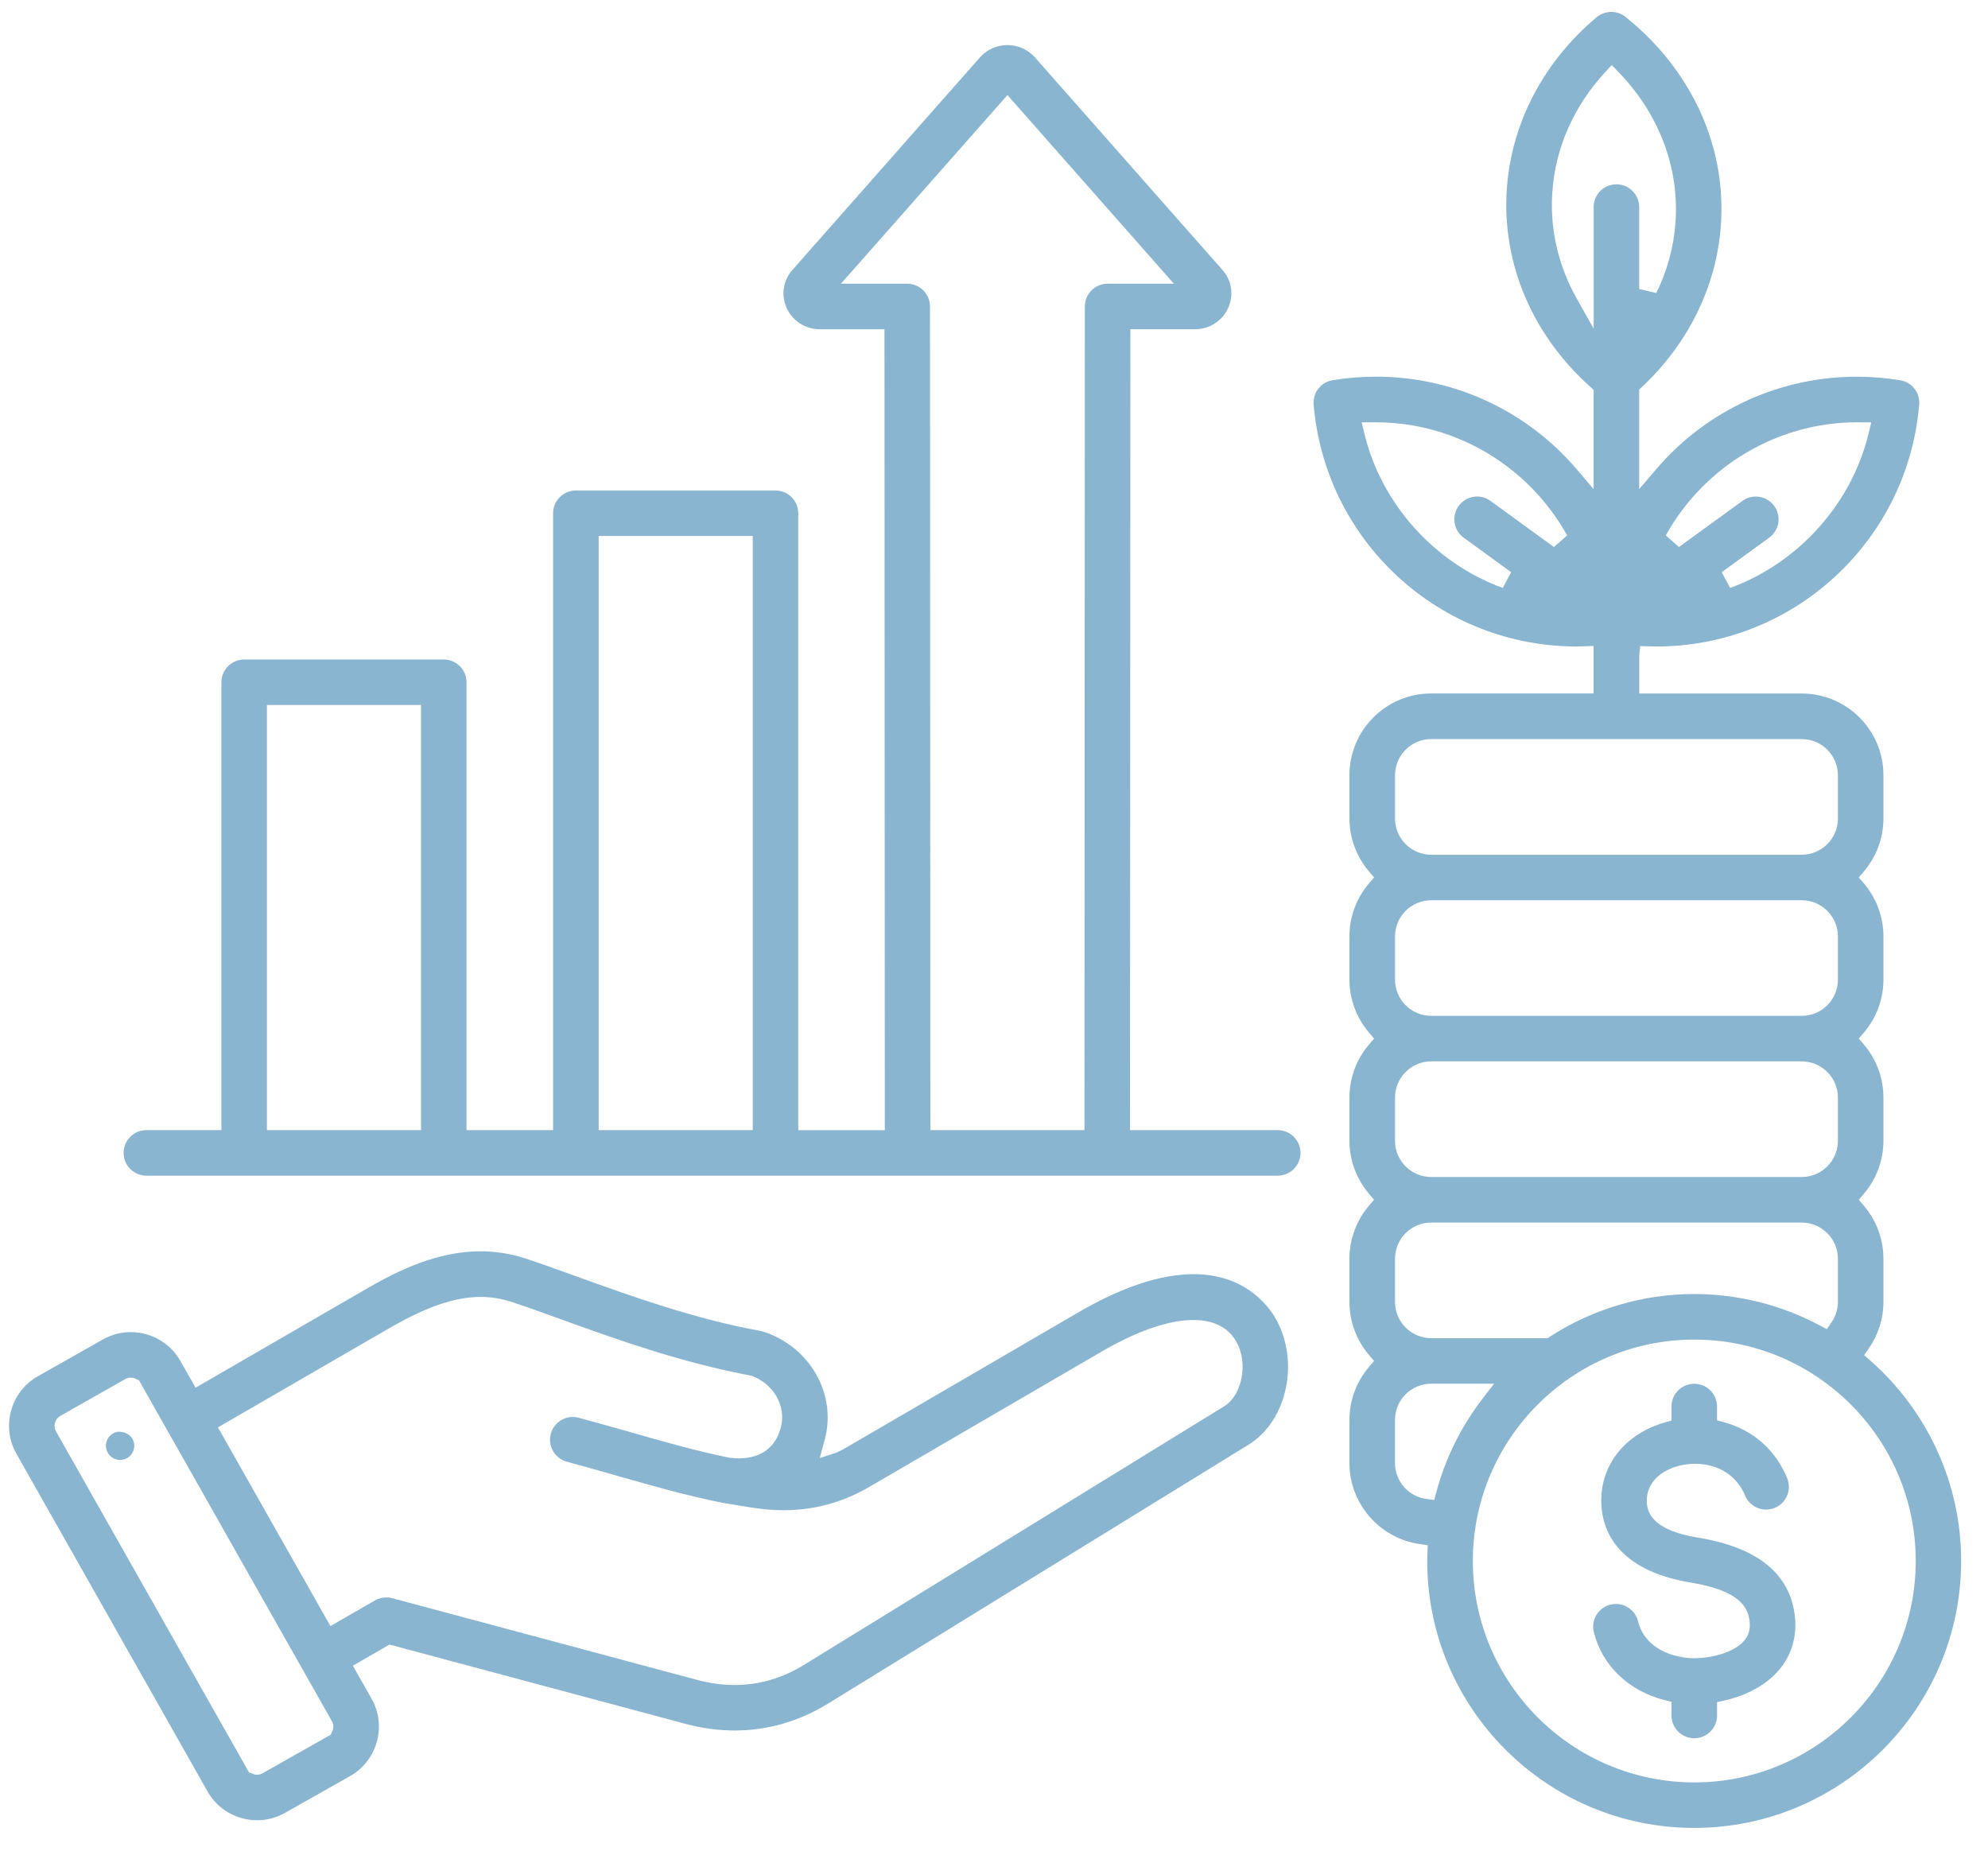 <?xml version="1.0" encoding="utf-8"?>
<!-- Generator: Adobe Illustrator 16.0.0, SVG Export Plug-In . SVG Version: 6.00 Build 0)  -->
<!DOCTYPE svg PUBLIC "-//W3C//DTD SVG 1.1//EN" "http://www.w3.org/Graphics/SVG/1.1/DTD/svg11.dtd">
<svg version="1.1" id="Layer_1" xmlns="http://www.w3.org/2000/svg" xmlns:xlink="http://www.w3.org/1999/xlink" x="0px" y="0px"
	 width="75px" height="70px" viewBox="0 0 75 70" enable-background="new 0 0 75 70" xml:space="preserve">
<g>
	<path fill="#89B5D0" d="M48.204,42.64h-5.573l0.014-30.218h2.436c0.543,0,1.035-0.314,1.254-0.802s0.135-1.038-0.219-1.438
		l-7.073-8.018C38.781,1.869,38.404,1.7,38.007,1.7c-0.398,0-0.775,0.169-1.036,0.464l-7.074,8.019
		c-0.355,0.399-0.438,0.95-0.219,1.438c0.219,0.487,0.711,0.802,1.254,0.802h2.436l0.013,30.218h-3.266V19.364
		c0-0.473-0.385-0.857-0.858-0.857h-7.531c-0.474,0-0.859,0.385-0.859,0.857V42.64h-3.267v-16.9c0-0.473-0.385-0.857-0.858-0.857
		h-7.53c-0.474,0-0.859,0.385-0.859,0.857v16.9H5.522c-0.474,0-0.859,0.387-0.859,0.859c0,0.475,0.385,0.859,0.859,0.859h42.682
		c0.474,0,0.859-0.385,0.859-0.859C49.063,43.026,48.678,42.64,48.204,42.64z M15.884,42.64H10.07V26.599h5.814V42.64z
		 M28.399,42.64h-5.813V20.224h5.813V42.64z M40.927,11.563L40.913,42.64h-5.814c0,0-0.014-25.754-0.014-31.076
		c0-0.474-0.385-0.859-0.858-0.859h-2.502l6.282-7.118l6.28,7.118h-2.501C41.312,10.704,40.927,11.09,40.927,11.563z"/>
	<path fill="#89B5D0" d="M4.469,54.019c-0.005,0-0.01,0-0.015,0c-0.292,0.043-0.495,0.316-0.453,0.607
		c0.039,0.262,0.266,0.457,0.528,0.457l0.08-0.006c0.141-0.02,0.266-0.094,0.351-0.209c0.085-0.113,0.121-0.256,0.1-0.398
		C5.023,54.214,4.803,54.019,4.469,54.019z"/>
	<path fill="#89B5D0" d="M45.032,48.075c-1.243,0-2.706,0.484-4.349,1.441l-8.739,5.09c-0.128,0.074-0.256,0.143-0.385,0.203
		l-0.631,0.203l0.188-0.703c0.458-1.711-0.557-3.496-2.318-4.066c-0.035-0.012-0.071-0.021-0.104-0.027
		c-2.495-0.447-4.962-1.34-6.971-2.066c-0.692-0.25-1.345-0.484-1.903-0.668c-0.553-0.18-1.124-0.27-1.695-0.27
		c-1.635,0-3.1,0.721-4.318,1.426l-6.429,3.721l-0.573-1.008c-0.28-0.498-0.739-0.857-1.292-1.01c-0.191-0.053-0.386-0.08-0.58-0.08
		c-0.366,0-0.729,0.096-1.051,0.277l-2.453,1.389c-0.498,0.281-0.856,0.742-1.009,1.295c-0.153,0.553-0.083,1.133,0.2,1.629
		l7.209,12.74c0.282,0.498,0.742,0.855,1.296,1.01c0.186,0.051,0.38,0.078,0.578,0.078c0.368,0,0.73-0.098,1.05-0.279l2.453-1.387
		c0.498-0.281,0.855-0.742,1.009-1.295s0.083-1.131-0.199-1.629l-0.704-1.242l1.383-0.797l11.161,2.99
		c0.624,0.168,1.25,0.252,1.86,0.252c1.242,0,2.427-0.342,3.521-1.014L47.1,54.511c1.483-0.912,1.955-3.209,0.99-4.82
		C47.799,49.206,46.917,48.075,45.032,48.075z M12.56,65.257l-0.077,0.191l-2.581,1.461C9.84,66.942,9.771,66.96,9.7,66.96
		l-0.069-0.004l-0.04-0.01l-0.196-0.072L2.108,53.999C2,53.796,2.073,53.538,2.274,53.423l2.468-1.398l0.111-0.045l0.162,0.004
		l0.051,0.016l0.179,0.082l7.271,12.85C12.574,65.026,12.589,65.146,12.56,65.257z M46.2,53.05l-15.864,9.764
		c-0.819,0.506-1.7,0.762-2.62,0.762c-0.462,0-0.938-0.064-1.417-0.193L14.795,60.3c-0.072-0.02-0.146-0.029-0.221-0.029
		c-0.151,0-0.3,0.039-0.431,0.115l-1.677,0.967l-4.244-7.498l6.445-3.73c1.423-0.824,2.492-1.191,3.465-1.191
		c0.395,0,0.773,0.059,1.156,0.184c0.527,0.172,1.141,0.393,1.877,0.66c2.017,0.729,4.528,1.635,7.187,2.129
		c0.845,0.312,1.319,1.154,1.104,1.959c-0.256,0.957-1.004,1.158-1.585,1.158c-0.102,0-0.211-0.006-0.36-0.023
		c-1.296-0.268-2.557-0.629-3.775-0.979l-0.103-0.029c-0.583-0.164-1.182-0.334-1.8-0.5c-0.073-0.021-0.148-0.031-0.223-0.031
		c-0.388,0-0.729,0.264-0.83,0.637c-0.122,0.459,0.151,0.93,0.608,1.053c0.638,0.172,1.267,0.35,1.966,0.551
		c1.305,0.371,2.537,0.723,3.9,0.998l1.087,0.178c0.415,0.066,0.823,0.102,1.214,0.102c1.164,0,2.227-0.291,3.25-0.885l8.742-5.092
		c1.349-0.787,2.551-1.201,3.475-1.201c0.933,0,1.381,0.42,1.592,0.773C47.139,51.444,46.825,52.663,46.2,53.05z"/>
	<path fill="#89B5D0" d="M64.066,58.017c-1.271-0.209-1.904-0.643-1.938-1.328c-0.039-0.812,0.637-1.256,1.281-1.4
		c0.166-0.037,0.35-0.059,0.531-0.059c0.887,0,1.578,0.438,1.898,1.201c0.135,0.32,0.445,0.527,0.793,0.527
		c0.113,0,0.225-0.023,0.332-0.068c0.436-0.182,0.641-0.688,0.459-1.125c-0.57-1.355-1.617-1.895-2.395-2.107l-0.25-0.068v-0.523
		c0-0.473-0.387-0.857-0.859-0.857c-0.475,0-0.859,0.385-0.859,0.857v0.531l-0.246,0.07c-1.529,0.436-2.473,1.652-2.4,3.104
		c0.043,0.898,0.537,2.475,3.375,2.939c1.842,0.303,2.152,0.93,2.217,1.447c0.049,0.406-0.096,0.623-0.209,0.752
		c-0.326,0.375-1.041,0.639-1.855,0.656c-0.83,0-1.889-0.367-2.145-1.398c-0.096-0.383-0.439-0.65-0.834-0.65
		c-0.068,0-0.139,0.008-0.207,0.025c-0.223,0.055-0.41,0.193-0.529,0.391c-0.117,0.197-0.152,0.428-0.096,0.65
		c0.314,1.262,1.314,2.219,2.674,2.562l0.256,0.064v0.518c0,0.473,0.385,0.857,0.859,0.857c0.473,0,0.859-0.385,0.859-0.857v-0.504
		l0.266-0.061c0.857-0.189,1.586-0.592,2.053-1.133c0.496-0.574,0.709-1.293,0.613-2.08C67.52,59.368,66.293,58.382,64.066,58.017z"
		/>
	<path fill="#89B5D0" d="M70.555,51.331l-0.229-0.201l0.174-0.248c0.363-0.525,0.555-1.133,0.555-1.756v-1.635
		c0-0.732-0.264-1.443-0.742-2.002l-0.188-0.221l0.188-0.223c0.479-0.557,0.742-1.27,0.742-2.002v-1.631
		c0-0.734-0.264-1.447-0.74-2.004l-0.191-0.221l0.191-0.223c0.477-0.557,0.74-1.268,0.74-2.002v-1.631
		c0-0.734-0.264-1.445-0.74-2.003l-0.191-0.222l0.189-0.221c0.479-0.56,0.742-1.271,0.742-2.003v-1.634
		c0-1.699-1.383-3.082-3.084-3.082h-6.129v-1.439l0.037-0.35l0.598,0.016c2.516,0,4.918-0.939,6.762-2.646
		c1.836-1.699,2.959-4.001,3.164-6.482c0.037-0.45-0.27-0.845-0.715-0.918c-0.541-0.089-1.09-0.134-1.633-0.134
		c-2.516,0-4.918,0.939-6.764,2.647c-0.285,0.264-0.564,0.556-0.852,0.893l-0.598,0.702v-3.756l0.107-0.102
		c1.758-1.646,2.814-3.812,2.975-6.103c0.172-2.427-0.672-4.807-2.373-6.701c-0.369-0.412-0.781-0.801-1.225-1.155
		c-0.15-0.121-0.34-0.188-0.535-0.188c-0.203,0-0.398,0.071-0.555,0.2c-2.01,1.691-3.213,3.989-3.387,6.472
		c-0.17,2.429,0.672,4.81,2.373,6.701c0.246,0.273,0.512,0.536,0.787,0.783l0.113,0.102v3.749l-0.598-0.706
		c-0.285-0.335-0.562-0.626-0.852-0.892c-1.844-1.708-4.246-2.647-6.762-2.647c-0.546,0-1.096,0.045-1.633,0.133
		c-0.445,0.073-0.753,0.469-0.716,0.919c0.206,2.482,1.329,4.784,3.163,6.482c1.846,1.706,4.246,2.646,6.762,2.646l0.635-0.018
		v1.791h-6.129c-1.699,0-3.082,1.383-3.082,3.082v1.633c0,0.732,0.264,1.443,0.741,2.004l0.188,0.221l-0.188,0.221
		c-0.478,0.559-0.741,1.27-0.741,2.002v1.633c0,0.734,0.264,1.445,0.741,2.002l0.189,0.223l-0.189,0.221
		c-0.478,0.559-0.741,1.27-0.741,2.004v1.631c0,0.732,0.264,1.443,0.741,2.002l0.188,0.221l-0.188,0.221
		c-0.478,0.561-0.741,1.273-0.741,2.004v1.635c0,0.73,0.264,1.443,0.741,2.002l0.188,0.221l-0.188,0.223
		c-0.478,0.557-0.741,1.268-0.741,2.002v1.633c0,1.525,1.14,2.838,2.65,3.051l0.305,0.047c0,0-0.02,0.498-0.02,0.594
		c0,5.553,4.518,10.07,10.072,10.07c5.553,0,10.07-4.518,10.07-10.07C73.99,56.007,72.738,53.249,70.555,51.331z M70.064,15.933
		l0.531,0.006l-0.1,0.414c-0.639,2.652-2.641,4.886-5.223,5.83l-0.318-0.595l1.789-1.3c0.188-0.136,0.309-0.336,0.346-0.563
		c0.035-0.226-0.02-0.451-0.154-0.636c-0.162-0.223-0.422-0.354-0.695-0.354c-0.182,0-0.357,0.057-0.504,0.164L63.34,20.64
		l-0.496-0.44C64.309,17.567,67.076,15.933,70.064,15.933z M58.625,20.64l-2.395-1.741c-0.148-0.107-0.322-0.165-0.504-0.165
		c-0.275,0-0.535,0.133-0.695,0.355c-0.135,0.185-0.189,0.411-0.154,0.637c0.035,0.227,0.158,0.426,0.344,0.562l1.789,1.301
		l-0.316,0.595c-2.584-0.944-4.584-3.178-5.222-5.83l-0.101-0.42h0.541c2.98,0,5.744,1.635,7.211,4.267L58.625,20.64z
		 M59.488,11.271c-0.703-1.248-1.023-2.64-0.924-4.024c0.115-1.67,0.805-3.235,1.996-4.528l0.244-0.265l0.25,0.258
		c0.074,0.076,0.148,0.155,0.219,0.234c1.387,1.544,2.074,3.474,1.938,5.434c-0.064,0.929-0.309,1.828-0.725,2.675l-0.645-0.15
		V7.812c0-0.474-0.387-0.858-0.859-0.858c-0.475,0-0.859,0.385-0.859,0.858V12.4L59.488,11.271z M52.629,29.251
		c0-0.753,0.613-1.365,1.365-1.365h13.977c0.754,0,1.367,0.612,1.367,1.365v1.634c0,0.753-0.613,1.365-1.367,1.365H53.994
		c-0.752,0-1.365-0.612-1.365-1.365V29.251z M52.629,35.333c0-0.754,0.613-1.366,1.365-1.366h13.977
		c0.754,0,1.367,0.612,1.367,1.366v1.631c0,0.752-0.613,1.365-1.367,1.365H53.994c-0.752,0-1.365-0.613-1.365-1.365V35.333z
		 M52.629,41.413c0-0.754,0.613-1.367,1.365-1.367h13.977c0.754,0,1.367,0.613,1.367,1.367v1.631c0,0.752-0.613,1.365-1.367,1.365
		H53.994c-0.752,0-1.365-0.613-1.365-1.365V41.413z M52.629,47.491c0-0.752,0.613-1.363,1.365-1.363h13.977
		c0.754,0,1.367,0.611,1.367,1.363v1.635c0,0.275-0.086,0.543-0.25,0.777l-0.172,0.246l-0.266-0.143
		c-1.449-0.771-3.084-1.182-4.73-1.182c-1.939,0-3.824,0.559-5.451,1.611l-0.084,0.055h-4.391c-0.752,0-1.365-0.613-1.365-1.365
		V47.491z M54.109,56.595l-0.295-0.039c-0.676-0.088-1.186-0.668-1.186-1.35v-1.633c0-0.752,0.613-1.365,1.365-1.365h2.375
		l-0.424,0.549c-0.822,1.064-1.414,2.26-1.758,3.551L54.109,56.595z M63.92,67.251c-4.607,0-8.355-3.748-8.355-8.354
		c0-4.607,3.748-8.354,8.355-8.354c4.605,0,8.354,3.746,8.354,8.354C72.273,63.503,68.525,67.251,63.92,67.251z"/>
</g>
</svg>
